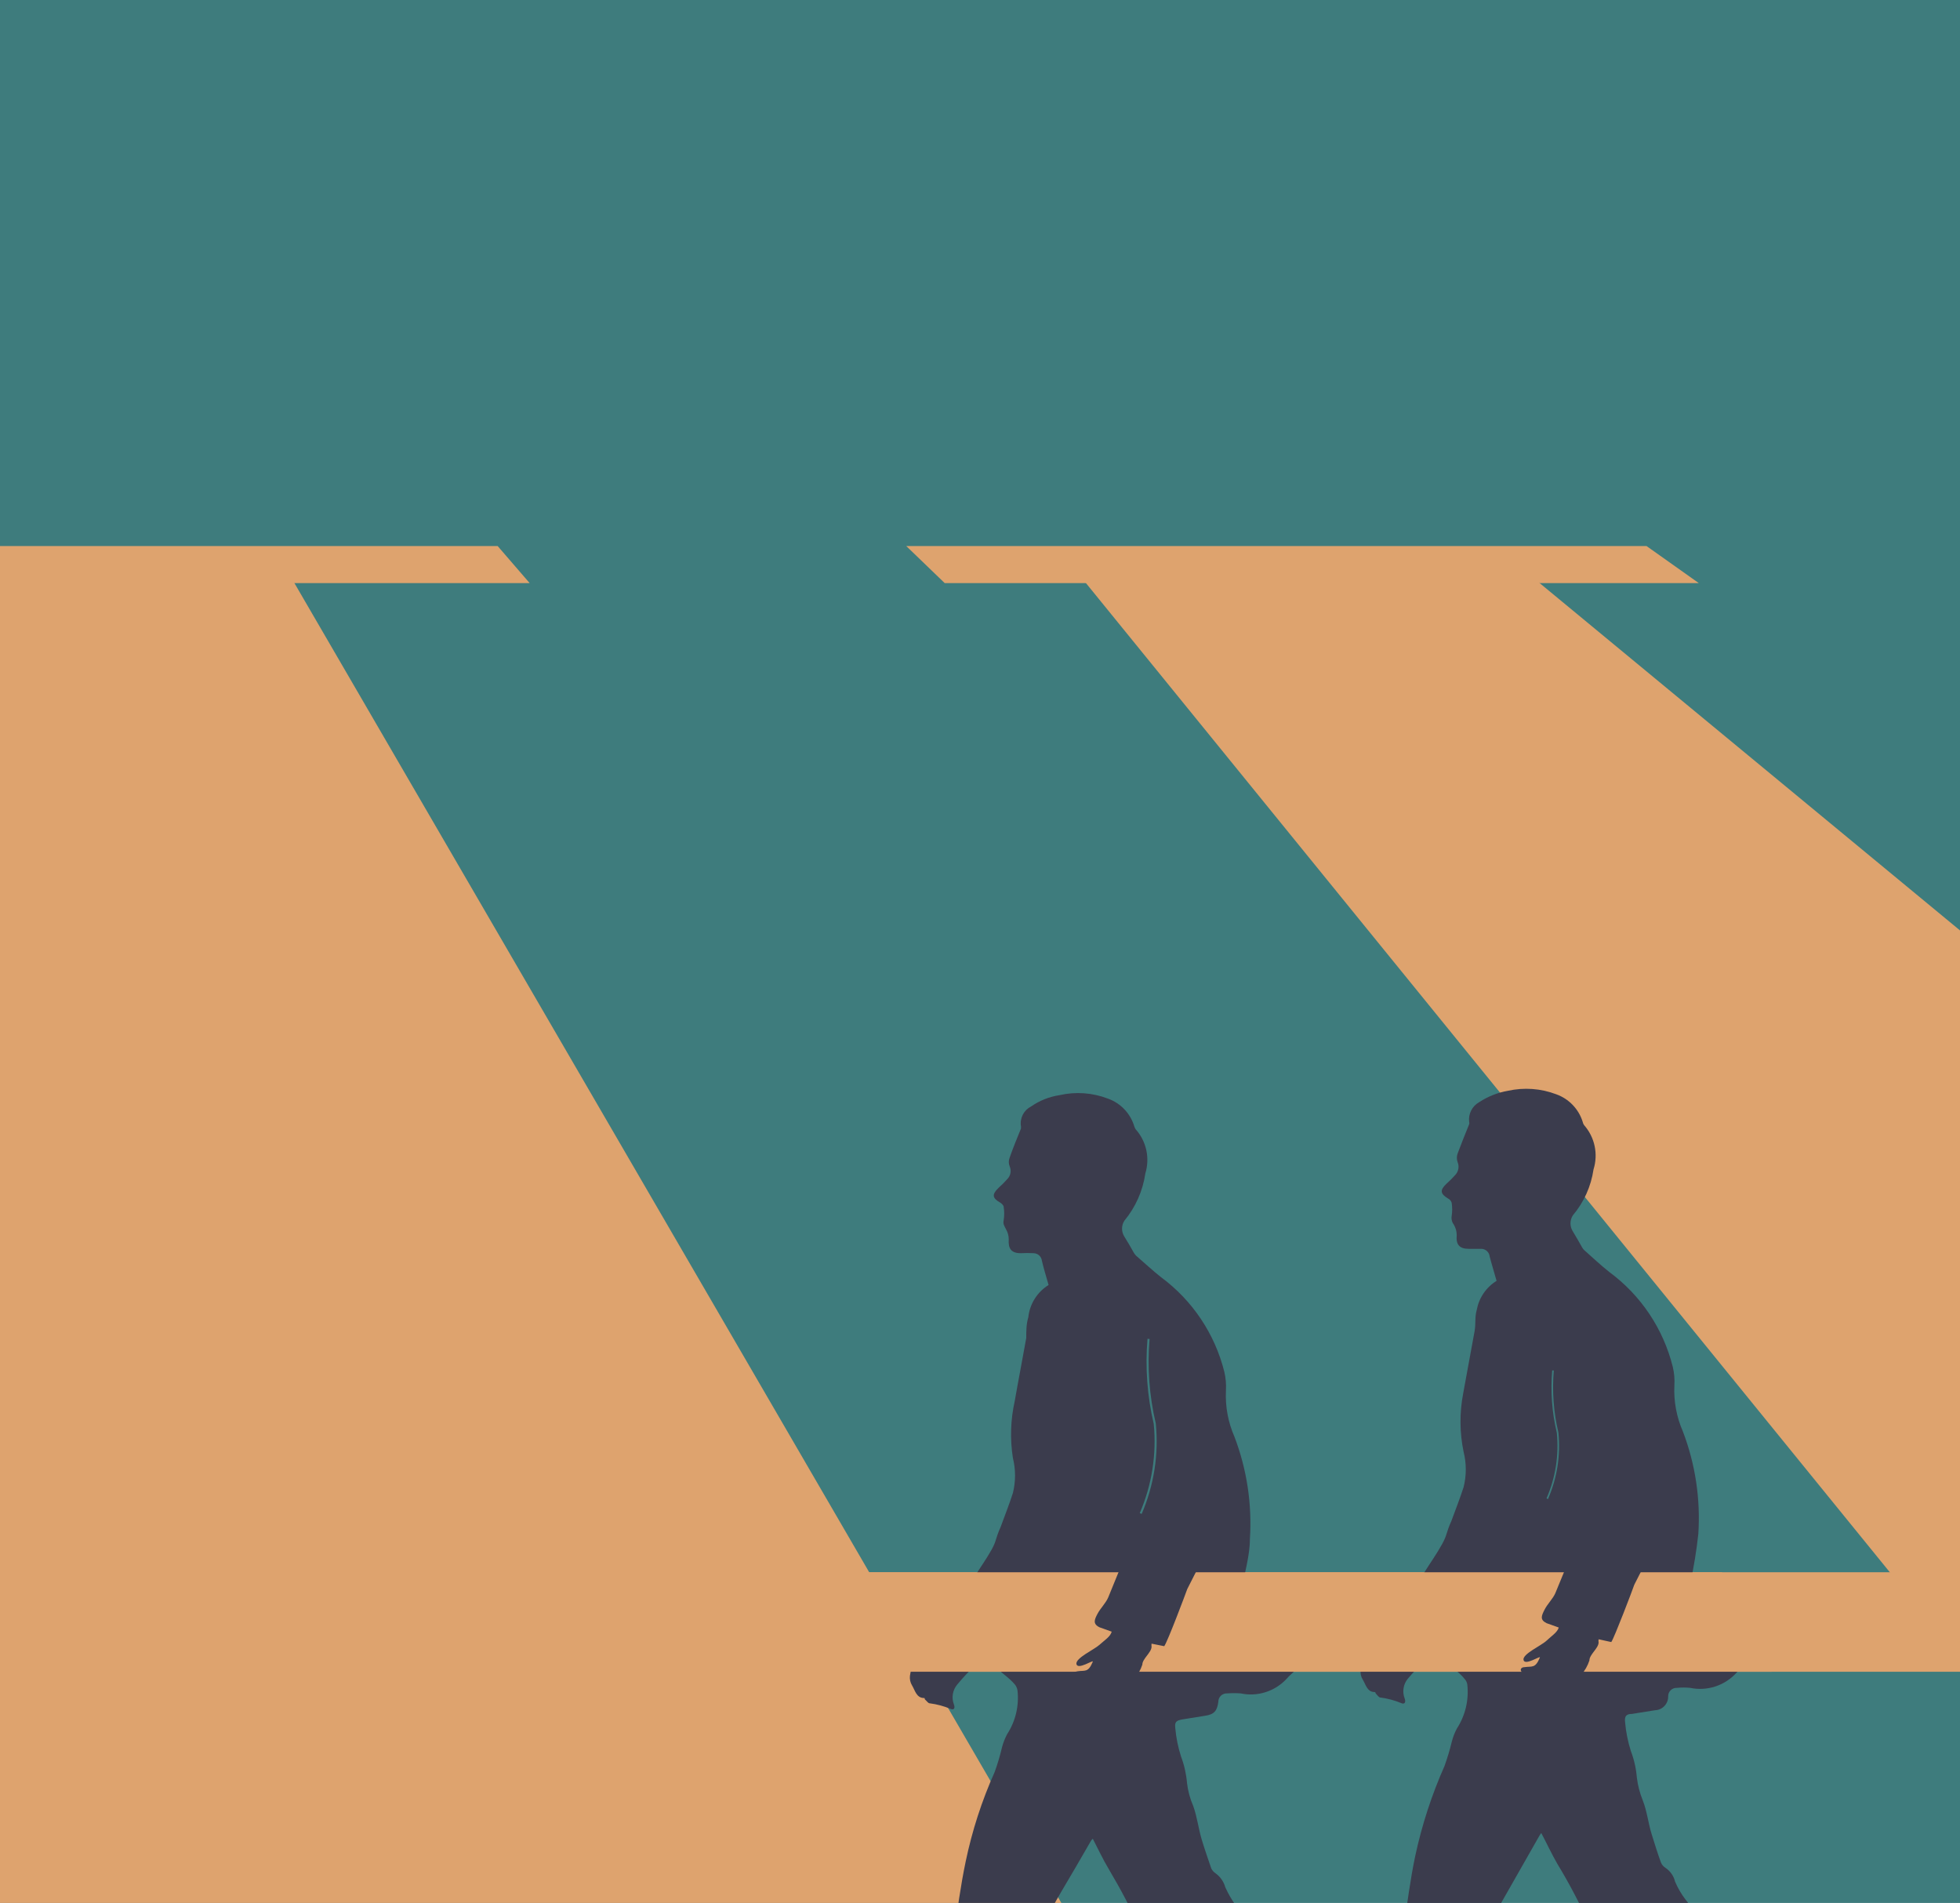 <svg width="171" height="166" viewBox="0 0 171 166" fill="none" xmlns="http://www.w3.org/2000/svg">
<path d="M184.04 223.48L-20.584 218.918V-67.189L184.04 -62.628V223.48Z" fill="#3E7C7D"/>
<path d="M-3.102 48.596H24.368L109.85 195.689L87.344 191.067H-39.754V175.313L-3.102 48.596Z" fill="#DEA36E"/>
<path d="M46.21 50.867H-21.549L-16.586 47.632H43.417L46.21 50.867Z" fill="#DEA36E"/>
<path d="M133.842 50.465H94.417L199.291 179.493L313.067 190.967L284.834 175.212L133.842 50.465Z" fill="#DEA36E"/>
<path d="M82.421 50.867H148.211L143.649 47.632H79.065L82.421 50.867Z" fill="#DEA36E"/>
<path d="M184.04 137.154H63.572V145.835H184.04V137.154Z" fill="#DEA36E"/>
<path d="M91.484 112.095C91.283 111.372 91.062 110.688 90.901 109.985C90.882 109.806 90.798 109.639 90.665 109.517C90.531 109.395 90.359 109.326 90.178 109.322C89.803 109.302 89.427 109.302 89.053 109.322C88.229 109.322 87.948 108.92 88.008 108.116C88.008 107.805 87.925 107.5 87.767 107.232C87.646 106.971 87.485 106.79 87.566 106.449C87.626 106.062 87.626 105.669 87.566 105.283C87.566 105.162 87.405 105.002 87.284 104.921C86.561 104.519 86.521 104.198 87.124 103.615C87.386 103.383 87.635 103.134 87.867 102.872C88.014 102.729 88.115 102.545 88.154 102.344C88.194 102.142 88.171 101.934 88.088 101.746C87.988 101.502 87.988 101.227 88.088 100.983C88.389 100.119 88.731 99.295 89.073 98.451C89.08 98.384 89.08 98.317 89.073 98.25C89.018 97.905 89.075 97.552 89.233 97.242C89.392 96.931 89.646 96.679 89.957 96.522C90.695 96.009 91.54 95.672 92.428 95.537C93.84 95.213 95.317 95.318 96.669 95.839C97.212 96.034 97.703 96.353 98.1 96.772C98.498 97.191 98.792 97.697 98.959 98.25C98.987 98.342 99.028 98.43 99.08 98.511C99.541 99.027 99.861 99.653 100.009 100.329C100.156 101.005 100.127 101.708 99.924 102.369C99.704 103.884 99.071 105.309 98.095 106.489C97.963 106.696 97.892 106.936 97.892 107.182C97.892 107.428 97.963 107.668 98.095 107.875C98.376 108.317 98.638 108.779 98.899 109.242C98.954 109.343 99.022 109.438 99.1 109.523C99.823 110.146 100.527 110.809 101.29 111.412C104.036 113.439 105.99 116.359 106.816 119.671C106.943 120.21 106.99 120.765 106.957 121.319C106.891 122.698 107.145 124.073 107.701 125.338C108.785 128.18 109.244 131.223 109.047 134.26C109.047 135.706 108.585 137.153 108.364 138.58C108.305 138.999 108.224 139.415 108.123 139.826C108.022 140.147 108.122 140.268 108.384 140.429C110.138 141.532 111.722 142.886 113.086 144.448C113.649 145.111 113.649 145.131 112.985 145.734C112.744 145.975 112.483 146.176 112.262 146.437C111.762 146.982 111.128 147.387 110.423 147.612C109.718 147.838 108.967 147.876 108.243 147.723C107.848 147.694 107.452 147.694 107.057 147.723C106.959 147.717 106.861 147.732 106.768 147.766C106.676 147.8 106.591 147.852 106.52 147.92C106.448 147.988 106.391 148.069 106.352 148.16C106.314 148.25 106.294 148.348 106.294 148.446C106.193 149.25 105.932 149.552 105.148 149.672L103.139 149.994C102.617 150.094 102.476 150.215 102.536 150.737C102.61 151.584 102.779 152.42 103.039 153.229C103.319 153.971 103.495 154.749 103.561 155.54C103.642 156.233 103.825 156.91 104.104 157.549C104.445 158.494 104.566 159.559 104.847 160.483C105.128 161.407 105.39 162.151 105.671 162.975C105.753 163.156 105.885 163.31 106.053 163.417C106.462 163.712 106.76 164.137 106.897 164.623C107.152 165.197 107.469 165.743 107.841 166.25C108.995 167.661 109.887 169.267 110.474 170.993C111.208 173.204 112.171 175.332 113.347 177.342C114.412 179.251 115.477 181.14 116.582 183.009C117.66 184.88 118.235 186.999 118.25 189.158C118.265 189.393 118.32 189.624 118.411 189.841C118.612 190.464 118.411 190.766 117.889 190.967C117.366 191.168 116.381 191.369 115.618 191.549C115.156 191.65 114.673 191.71 114.211 191.791C114.166 191.806 114.119 191.812 114.072 191.808C114.025 191.804 113.979 191.79 113.937 191.767C113.895 191.745 113.859 191.713 113.83 191.676C113.801 191.638 113.781 191.595 113.769 191.549C113.448 190.886 113.267 190.826 112.644 191.228C110.66 192.44 108.308 192.904 106.013 192.534C104.898 192.408 103.791 192.221 102.697 191.971C102.284 191.849 101.891 191.666 101.531 191.429C101.474 191.402 101.423 191.363 101.382 191.315C101.342 191.266 101.311 191.21 101.294 191.149C101.277 191.088 101.273 191.024 101.283 190.961C101.293 190.899 101.316 190.839 101.351 190.786C101.431 190.535 101.594 190.32 101.813 190.174C102.032 190.028 102.294 189.96 102.556 189.982C103.26 189.982 103.963 189.982 104.666 189.982C105.258 190.001 105.845 189.866 106.369 189.592C106.894 189.317 107.339 188.912 107.66 188.415C107.947 188.054 108.256 187.712 108.585 187.39C108.717 187.273 108.823 187.129 108.896 186.968C108.969 186.807 109.006 186.632 109.006 186.455C109.006 186.279 108.969 186.104 108.896 185.943C108.823 185.782 108.717 185.638 108.585 185.521C108.3 185.311 108.075 185.029 107.934 184.705C107.793 184.38 107.74 184.024 107.781 183.672C107.788 182.826 107.551 181.996 107.098 181.281C106.234 179.814 105.329 178.347 104.425 176.9C102.615 174.194 100.99 171.367 99.562 168.441C98.721 166.603 97.782 164.812 96.749 163.075C96.226 162.211 95.804 161.287 95.342 160.403C95.279 160.454 95.225 160.515 95.182 160.584C94.277 162.151 93.373 163.718 92.449 165.266C92.087 165.909 91.705 166.552 91.323 167.275C90.937 167.898 90.646 168.576 90.459 169.285C89.98 171.106 89.306 172.871 88.45 174.549C87.355 176.697 86.415 178.92 85.637 181.201C85.416 181.824 85.074 182.406 84.833 183.009C84.609 183.506 84.415 184.016 84.25 184.536C84.18 184.745 84.18 184.971 84.25 185.179C84.299 185.297 84.308 185.428 84.275 185.552C84.242 185.675 84.17 185.784 84.069 185.863C82.879 186.936 82.028 188.332 81.618 189.882C81.618 190.364 81.075 190.404 80.693 190.444C79.36 190.584 78.013 190.362 76.795 189.801C76.573 189.689 76.345 189.588 76.112 189.5C75.65 189.319 75.248 189.098 75.489 188.475C74.906 188.475 74.383 188.475 73.861 188.334C72.817 188.176 71.823 187.778 70.958 187.172C70.094 186.565 69.382 185.766 68.878 184.838C68.756 184.613 68.674 184.368 68.636 184.114C68.591 183.976 68.584 183.827 68.616 183.684C68.648 183.542 68.719 183.411 68.82 183.305C68.921 183.2 69.049 183.124 69.191 183.086C69.332 183.048 69.481 183.049 69.621 183.09C70.054 183.19 70.473 183.345 70.867 183.552C71.45 183.813 72.012 184.134 72.595 184.376C72.784 184.462 72.992 184.494 73.198 184.469C73.403 184.445 73.598 184.363 73.761 184.235C74.243 184.074 74.846 184.054 75.167 183.733C75.491 183.358 75.863 183.027 76.272 182.748C76.518 182.633 76.719 182.442 76.846 182.203C76.973 181.963 77.019 181.689 76.976 181.422C76.934 181.28 76.946 181.128 77.009 180.995C77.072 180.862 77.182 180.756 77.317 180.698C77.694 180.484 78.024 180.195 78.286 179.85C78.549 179.504 78.739 179.109 78.845 178.689C79.287 177.322 79.93 175.996 80.452 174.67C80.758 173.887 81.193 173.16 81.738 172.52C82.615 171.446 83.135 170.125 83.225 168.742C83.527 166.632 83.808 164.502 84.25 162.392C84.81 159.703 85.659 157.082 86.782 154.575C87.038 153.865 87.253 153.14 87.425 152.405C87.53 152.015 87.679 151.637 87.867 151.28C88.602 150.151 88.922 148.801 88.771 147.462C88.743 147.287 88.674 147.122 88.57 146.979C88.028 146.316 87.204 145.834 86.561 145.151C86.219 145.593 86.862 144.648 86.561 145.151C86.26 145.653 86.059 145.754 85.496 145.392L85.195 145.171C84.591 145.727 84.027 146.325 83.507 146.959C83.31 147.196 83.18 147.481 83.131 147.785C83.081 148.089 83.114 148.4 83.225 148.688C83.346 149.009 83.225 149.21 82.924 149.069C82.345 148.829 81.737 148.667 81.115 148.587C80.975 148.587 80.854 148.386 80.734 148.286C80.613 148.185 80.734 148.125 80.613 148.125C79.95 148.125 79.829 147.442 79.568 147.02C79.418 146.773 79.355 146.483 79.387 146.196C79.47 145.616 79.625 145.049 79.849 144.508C80.057 144.1 80.352 143.743 80.713 143.463C81.133 143.158 81.569 142.877 82.019 142.619C82.102 142.563 82.177 142.495 82.241 142.418C83.023 141.279 83.696 140.067 84.25 138.801C84.46 138.387 84.702 137.991 84.974 137.615C85.476 136.812 86.038 136.028 86.501 135.204C86.963 134.38 86.802 134.32 87.304 133.195C87.666 132.21 88.068 131.185 88.37 130.241C88.62 129.238 88.62 128.189 88.37 127.186C88.111 125.536 88.165 123.852 88.53 122.223C88.852 120.374 89.213 118.546 89.535 116.717C89.535 116.114 89.535 115.511 89.716 114.908C89.777 114.336 89.968 113.784 90.274 113.297C90.581 112.809 90.994 112.398 91.484 112.095Z" fill="#3B3C4D"/>
<path d="M130.568 111.734C130.367 111.011 130.146 110.307 129.965 109.604C129.946 109.428 129.865 109.264 129.736 109.143C129.607 109.021 129.439 108.95 129.262 108.941C128.9 108.941 128.518 108.941 128.137 108.941C127.313 108.941 127.011 108.559 127.092 107.735C127.088 107.425 127.005 107.121 126.85 106.851C126.767 106.744 126.706 106.621 126.672 106.49C126.637 106.359 126.63 106.222 126.65 106.088C126.71 105.701 126.71 105.308 126.65 104.922C126.627 104.844 126.589 104.772 126.537 104.709C126.485 104.647 126.421 104.596 126.348 104.56C125.645 104.138 125.605 103.817 126.208 103.254C126.47 103.022 126.718 102.773 126.951 102.511C127.094 102.365 127.19 102.181 127.23 101.981C127.269 101.781 127.249 101.574 127.172 101.385C127.081 101.139 127.081 100.868 127.172 100.622C127.494 99.758 127.835 98.914 128.177 98.07C128.197 98.004 128.197 97.934 128.177 97.869C128.134 97.525 128.196 97.177 128.353 96.869C128.511 96.561 128.757 96.307 129.061 96.141C129.816 95.647 130.664 95.312 131.553 95.156C132.959 94.842 134.425 94.947 135.772 95.458C136.318 95.653 136.811 95.972 137.212 96.391C137.613 96.809 137.912 97.315 138.083 97.869C138.102 97.97 138.144 98.067 138.204 98.15C138.661 98.668 138.978 99.295 139.122 99.971C139.266 100.647 139.234 101.349 139.028 102.008C138.811 103.49 138.185 104.882 137.219 106.027C137.087 106.234 137.017 106.475 137.017 106.721C137.017 106.966 137.087 107.207 137.219 107.414C137.501 107.876 137.762 108.338 138.023 108.8C138.074 108.899 138.142 108.988 138.224 109.062C138.948 109.705 139.651 110.368 140.414 110.971C143.16 112.998 145.114 115.918 145.94 119.23C146.068 119.762 146.115 120.311 146.081 120.857C146.015 122.236 146.27 123.612 146.825 124.876C147.909 127.719 148.368 130.762 148.171 133.798C148.015 135.25 147.78 136.692 147.468 138.119C147.425 138.532 147.351 138.942 147.247 139.344C147.247 139.666 147.247 139.806 147.508 139.947C149.262 141.052 150.846 142.406 152.21 143.966C152.773 144.629 152.773 144.649 152.21 145.252C151.969 145.493 151.708 145.694 151.487 145.935C150.987 146.482 150.354 146.89 149.65 147.119C148.945 147.348 148.193 147.39 147.468 147.241C147.08 147.201 146.69 147.201 146.302 147.241C146.204 147.236 146.105 147.251 146.013 147.285C145.921 147.319 145.836 147.371 145.764 147.439C145.693 147.506 145.636 147.588 145.597 147.678C145.558 147.769 145.538 147.866 145.539 147.965C145.544 148.121 145.519 148.276 145.464 148.422C145.409 148.568 145.326 148.701 145.22 148.815C145.114 148.929 144.986 149.021 144.844 149.085C144.702 149.15 144.549 149.185 144.393 149.191L142.384 149.512C141.861 149.512 141.721 149.733 141.781 150.236C141.855 151.089 142.024 151.931 142.283 152.747C142.566 153.489 142.742 154.267 142.806 155.058C142.889 155.748 143.065 156.424 143.328 157.068C143.69 157.992 143.81 159.077 144.092 159.981C144.373 160.886 144.614 161.669 144.916 162.493C144.996 162.675 145.129 162.829 145.297 162.935C145.721 163.216 146.023 163.647 146.141 164.141C146.385 164.716 146.702 165.256 147.086 165.749C148.24 167.167 149.131 168.78 149.718 170.511C150.443 172.726 151.407 174.855 152.592 176.861C153.657 178.75 154.722 180.659 155.827 182.528C156.905 184.399 157.479 186.517 157.495 188.677C157.513 188.909 157.56 189.139 157.636 189.36C157.857 189.983 157.756 190.264 157.133 190.465C156.51 190.666 155.626 190.887 154.862 191.068C154.099 191.249 153.918 191.209 153.456 191.309C153.411 191.324 153.364 191.33 153.316 191.326C153.269 191.322 153.223 191.308 153.182 191.286C153.14 191.263 153.104 191.232 153.075 191.195C153.046 191.157 153.025 191.114 153.014 191.068C152.692 190.405 152.511 190.345 151.888 190.746C149.901 191.949 147.552 192.411 145.257 192.053C144.132 191.912 143.027 191.711 141.942 191.49C141.525 191.359 141.127 191.177 140.756 190.947C140.495 190.807 140.475 190.566 140.595 190.284C140.68 190.038 140.844 189.826 141.063 189.684C141.281 189.542 141.541 189.478 141.801 189.501C142.504 189.501 143.208 189.501 143.81 189.501C144.403 189.513 144.99 189.374 145.514 189.096C146.038 188.818 146.482 188.411 146.805 187.913C147.086 187.571 147.407 187.21 147.729 186.888C147.861 186.773 147.967 186.631 148.04 186.472C148.112 186.312 148.15 186.139 148.15 185.964C148.15 185.789 148.112 185.616 148.04 185.456C147.967 185.297 147.861 185.155 147.729 185.04C147.444 184.829 147.219 184.548 147.078 184.223C146.937 183.899 146.884 183.543 146.925 183.191C146.934 182.344 146.697 181.513 146.242 180.8C145.358 179.333 144.473 177.866 143.569 176.419C141.768 173.703 140.138 170.877 138.686 167.959C137.861 166.114 136.921 164.322 135.873 162.594C135.371 161.73 134.949 160.805 134.466 159.901L134.326 160.102L131.673 164.764C131.312 165.407 130.93 166.05 130.548 166.773C130.157 167.397 129.859 168.074 129.664 168.783C129.193 170.614 128.519 172.387 127.654 174.068C126.558 176.217 125.611 178.44 124.821 180.719C124.62 181.342 124.278 181.925 124.017 182.528C123.756 183.131 123.615 183.532 123.454 184.055C123.394 184.265 123.394 184.488 123.454 184.698C123.512 184.809 123.527 184.938 123.497 185.059C123.468 185.181 123.396 185.288 123.294 185.361C122.104 186.435 121.252 187.831 120.842 189.38C120.842 189.882 120.3 189.923 119.918 189.963C118.584 190.103 117.238 189.881 116.02 189.32L115.336 188.998C114.874 188.817 114.472 188.616 114.693 187.993C114.131 187.993 113.608 187.993 113.086 187.853C112.04 187.69 111.047 187.288 110.182 186.678C109.318 186.068 108.606 185.266 108.102 184.336C107.979 184.119 107.897 183.88 107.861 183.633C107.818 183.493 107.812 183.345 107.845 183.203C107.878 183.06 107.948 182.929 108.048 182.823C108.148 182.716 108.275 182.639 108.415 182.597C108.555 182.556 108.704 182.553 108.846 182.588C109.271 182.701 109.683 182.863 110.071 183.07C110.674 183.331 111.237 183.653 111.82 183.894C112.009 183.976 112.217 184.006 112.421 183.981C112.626 183.957 112.821 183.878 112.985 183.754C113.488 183.593 114.09 183.573 114.412 183.251C114.735 182.87 115.107 182.532 115.517 182.246C115.765 182.135 115.968 181.944 116.096 181.704C116.223 181.463 116.267 181.188 116.22 180.92C116.183 180.779 116.197 180.629 116.26 180.496C116.322 180.364 116.429 180.258 116.562 180.197C116.94 179.986 117.269 179.698 117.529 179.352C117.788 179.006 117.972 178.609 118.069 178.187C118.531 176.801 119.174 175.495 119.697 174.168C119.998 173.383 120.433 172.655 120.983 172.018C121.852 170.941 122.364 169.621 122.45 168.24C122.771 166.11 123.032 163.98 123.475 161.891C124.054 159.198 124.91 156.572 126.027 154.054C126.28 153.349 126.495 152.631 126.67 151.903C126.771 151.512 126.92 151.134 127.112 150.778C127.842 149.647 128.162 148.299 128.016 146.96C127.993 146.781 127.916 146.612 127.795 146.478C127.273 145.815 126.449 145.333 125.886 144.629C125.544 145.091 126.187 144.147 125.886 144.629C125.585 145.111 125.384 145.252 124.821 144.89L124.52 144.669C123.915 145.231 123.344 145.828 122.812 146.458C122.622 146.695 122.498 146.977 122.452 147.277C122.406 147.577 122.44 147.883 122.55 148.166C122.671 148.487 122.55 148.708 122.249 148.568C121.67 148.328 121.062 148.165 120.44 148.085C120.3 148.085 120.179 147.885 120.058 147.764C119.938 147.643 120.059 147.623 119.918 147.603C119.275 147.603 119.154 146.94 118.893 146.518C118.736 146.274 118.671 145.982 118.712 145.694C118.793 145.114 118.948 144.547 119.174 144.006C119.382 143.598 119.677 143.241 120.038 142.961C120.454 142.65 120.89 142.368 121.345 142.117C121.427 142.061 121.502 141.994 121.566 141.916C122.344 140.767 123.017 139.55 123.575 138.279C123.778 137.868 124.02 137.478 124.299 137.114C124.801 136.31 125.364 135.526 125.826 134.682C126.288 133.838 126.127 133.798 126.629 132.673C126.991 131.688 127.393 130.663 127.695 129.719C127.945 128.716 127.945 127.667 127.695 126.665C127.343 124.983 127.33 123.248 127.654 121.561C127.976 119.732 128.338 117.903 128.659 116.075C128.76 115.472 128.659 114.869 128.84 114.266C128.935 113.747 129.138 113.253 129.436 112.817C129.733 112.381 130.119 112.012 130.568 111.734Z" fill="#3B3C4D"/>
<path d="M154.56 145.835H73.398V137.154H150.22L154.56 145.835Z" fill="#DEA36E"/>
<path d="M135.693 138.983C135.472 139.485 135.01 139.907 134.749 140.43C134.487 140.952 134.326 141.294 134.929 141.595L135.994 141.977C135.854 142.419 135.391 142.68 134.929 143.122C134.467 143.564 132.799 144.288 132.92 144.81C133.04 145.333 134.407 144.408 134.347 144.589C133.945 145.574 133.663 145.333 133 145.433C132.679 145.433 132.558 145.715 132.819 145.895C133.35 146.228 133.836 146.627 134.266 147.081C134.367 147.182 134.568 147.202 134.728 147.262C134.889 147.322 134.889 147.262 134.929 147.262C135.311 147.764 135.894 147.583 136.376 147.603C136.858 147.624 136.738 147.603 136.939 147.362C137.328 146.994 137.665 146.575 137.943 146.116C138.268 145.748 138.514 145.317 138.667 144.85C138.667 144.328 139.451 143.806 139.471 143.283C139.452 143.19 139.452 143.095 139.471 143.002L140.576 143.243C140.837 142.881 142.445 138.661 142.585 138.239C143.027 137.395 143.429 136.531 143.912 135.727C144.394 134.924 145.298 128.473 145.921 127.509C145.921 127.509 140.094 128.112 140.114 128.071C140.134 128.031 136.356 137.436 135.693 138.983Z" fill="#3B3C4D"/>
<path d="M135.491 119.549C135.335 121.368 135.471 123.199 135.893 124.975C136.091 126.943 135.78 128.929 134.989 130.742" stroke="#3E7C7D" stroke-width="0.141" stroke-miterlimit="10"/>
<path d="M96.689 139.344C96.468 139.866 96.006 140.288 95.745 140.791C95.484 141.293 95.323 141.655 95.926 141.956L96.991 142.338C96.87 142.78 96.388 143.061 95.926 143.483C95.463 143.905 93.796 144.649 93.916 145.171C94.037 145.694 95.403 144.769 95.343 144.95C94.941 145.935 94.66 145.694 94.017 145.794C93.374 145.895 93.554 146.076 93.816 146.256C94.341 146.596 94.827 146.993 95.263 147.442C95.263 147.563 95.564 147.583 95.725 147.623C95.885 147.663 95.885 147.623 95.926 147.623C96.308 148.145 96.89 147.964 97.393 147.985C97.895 148.005 97.734 147.985 97.955 147.723C98.342 147.358 98.674 146.938 98.94 146.477C99.264 146.109 99.51 145.678 99.663 145.212C99.663 144.709 100.447 144.167 100.467 143.664C100.456 143.571 100.456 143.476 100.467 143.383L101.572 143.604C101.854 143.242 103.441 139.022 103.582 138.62C104.024 137.776 104.426 136.892 104.928 136.089C105.43 135.285 106.294 128.855 106.938 127.87L101.13 128.453C101.13 128.453 97.332 137.797 96.689 139.344Z" fill="#3B3C4D"/>
<path d="M100.204 116.799C99.995 119.277 100.178 121.772 100.747 124.194C101.009 126.867 100.587 129.564 99.521 132.03" stroke="#3E7C7D" stroke-width="0.181" stroke-miterlimit="10"/>
</svg>

